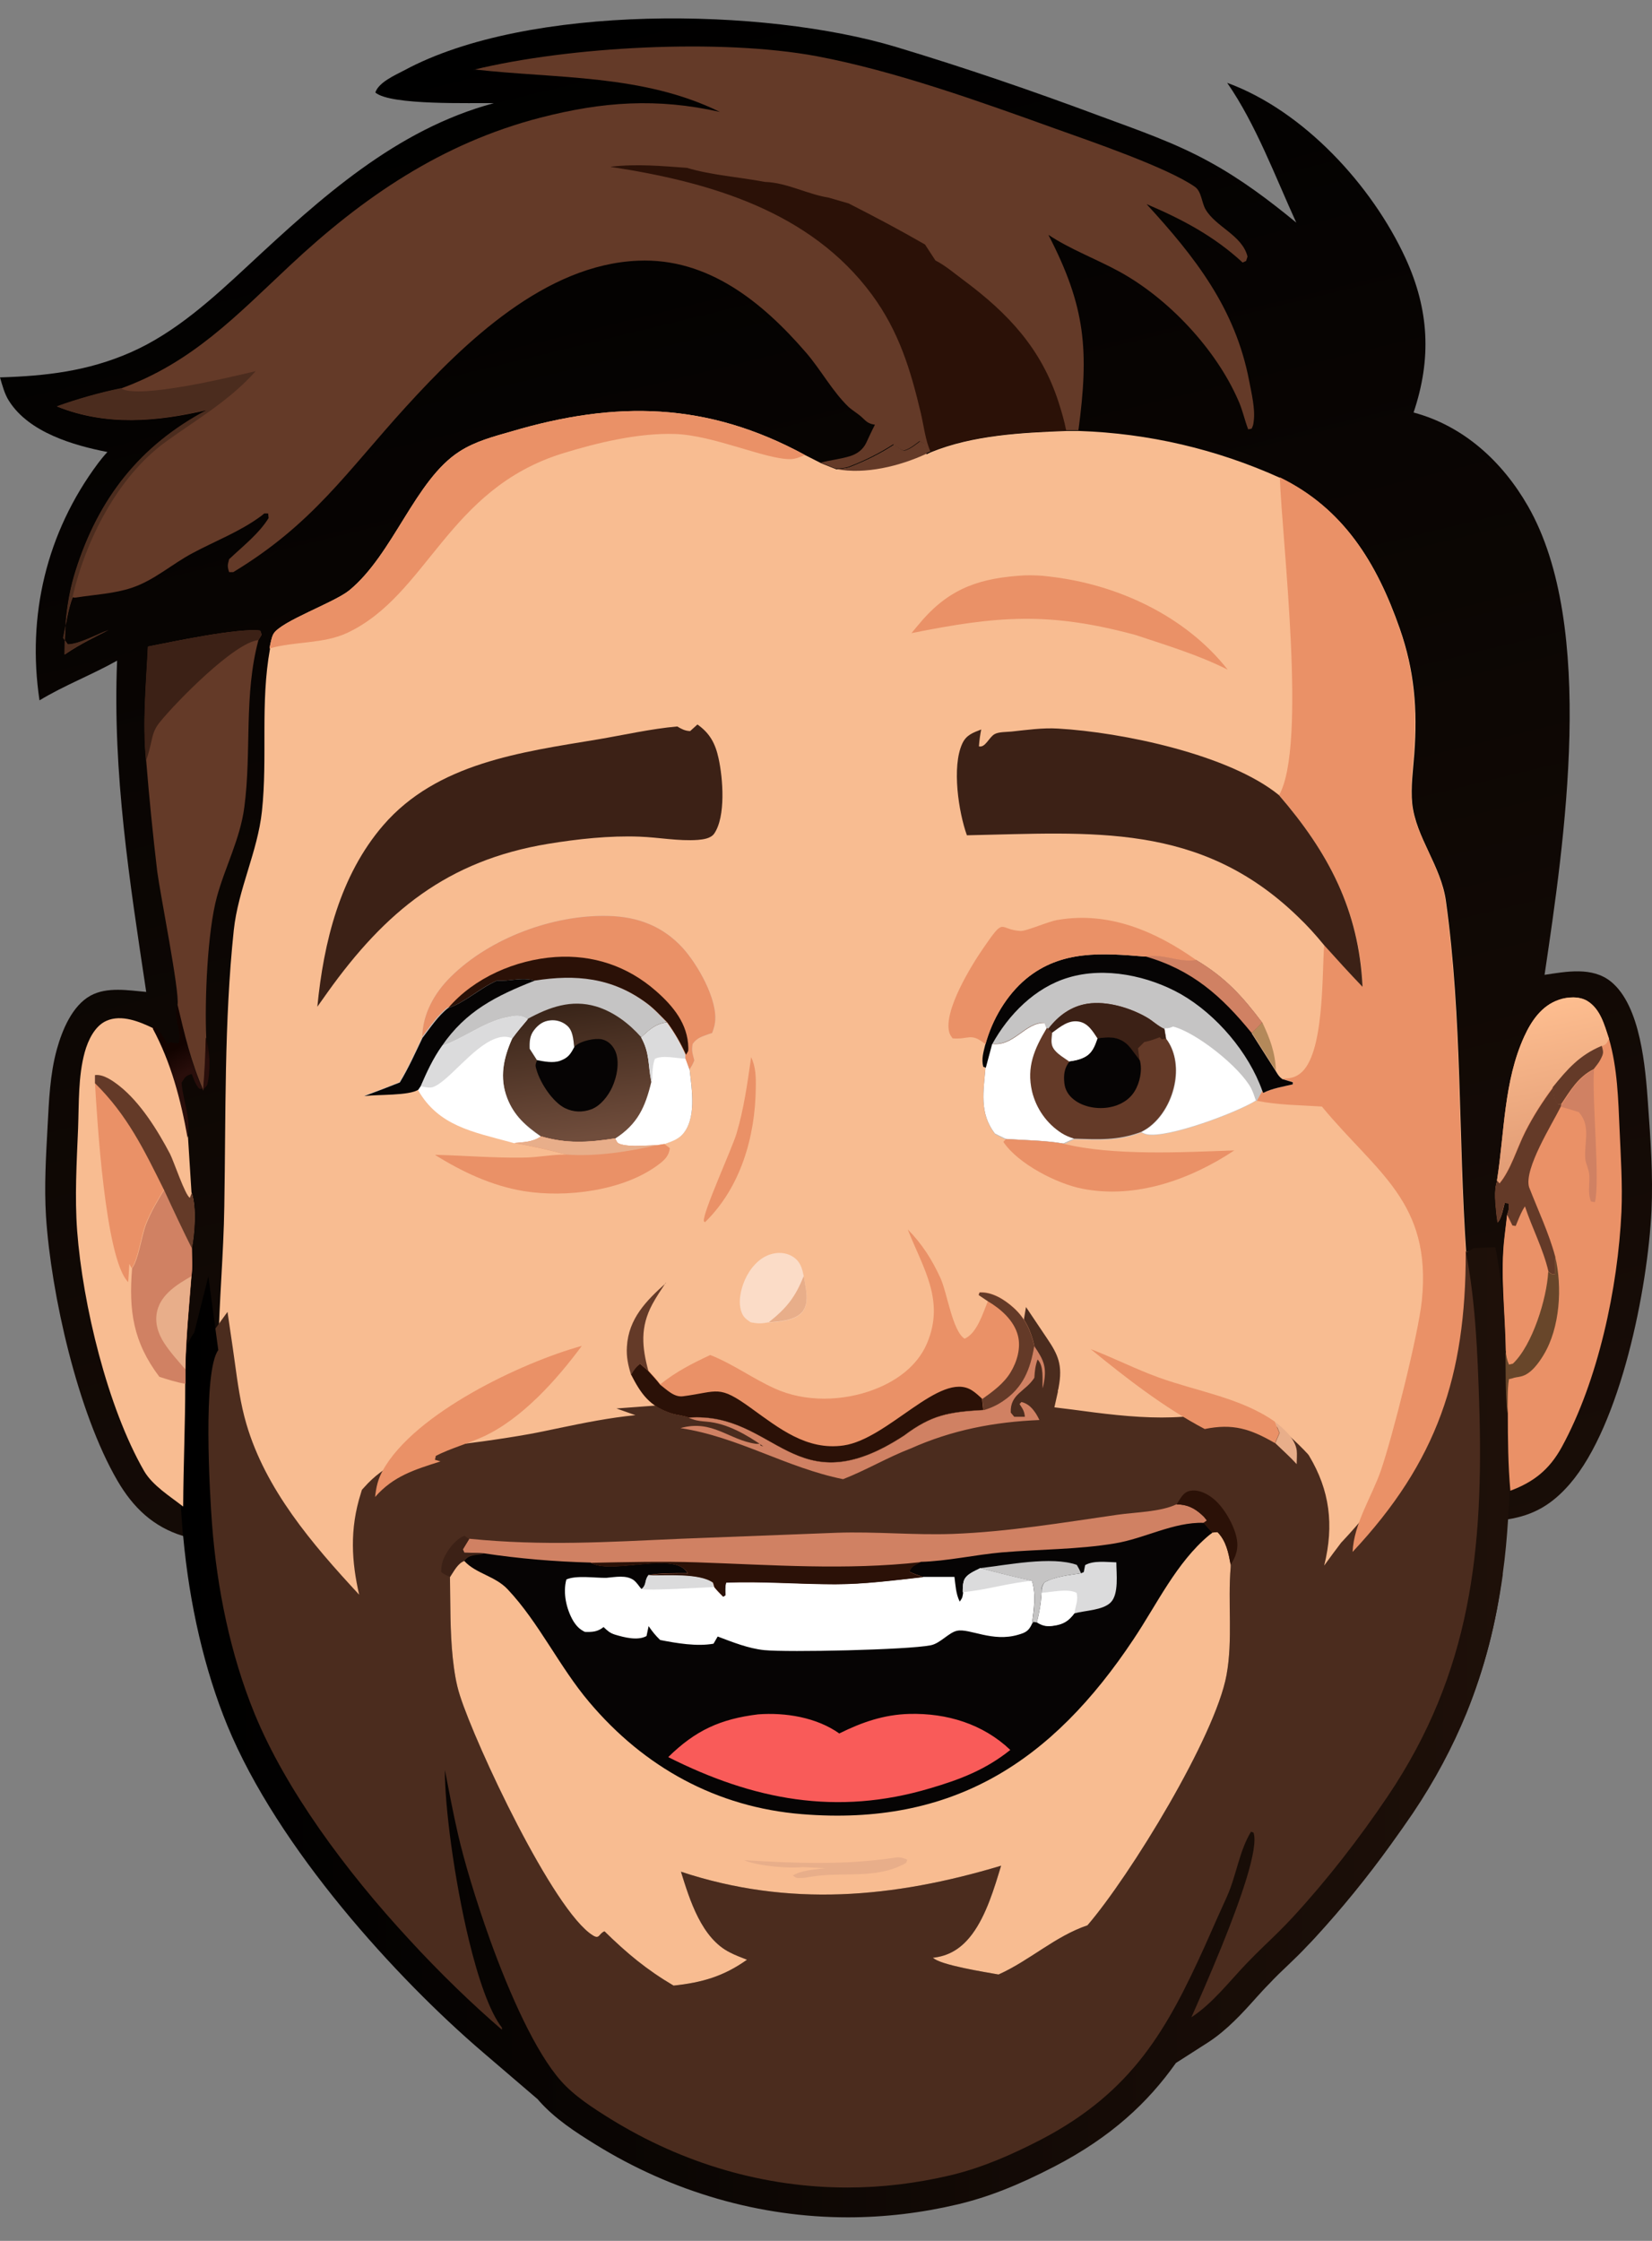 <svg width="59" height="80" viewBox="0 0 59 80" fill="none" xmlns="http://www.w3.org/2000/svg">
<rect x="0" y="0" width="59" height="80" fill="#808080" stroke="none"/>
<path d="M58.858 39.412C58.767 38.142 58.602 35.907 57.53 35.041C56.862 34.505 55.938 34.686 55.163 34.802C55.864 30.076 57.027 22.348 54.569 18.067C53.661 16.483 52.275 15.205 50.485 14.727C51.129 12.813 51.046 11.065 50.197 9.217C49 6.619 46.559 3.955 43.828 2.957C44.851 4.433 45.544 6.306 46.295 7.947C45.313 7.139 44.323 6.396 43.209 5.786C41.956 5.093 40.627 4.639 39.291 4.145C36.882 3.246 34.474 2.421 32.007 1.678C27.297 0.26 18.849 0.128 14.436 2.512C14.106 2.685 13.521 2.94 13.405 3.303C13.949 3.773 16.886 3.666 17.637 3.683C14.139 4.623 11.458 7.064 8.868 9.473C7.598 10.652 6.261 11.881 4.661 12.582C3.135 13.25 1.65 13.423 0 13.473C0.082 13.753 0.165 14.075 0.322 14.314C1.031 15.436 2.615 15.898 3.836 16.137C3.72 16.261 3.605 16.401 3.506 16.533C1.658 19.007 0.957 21.985 1.411 25.003C2.293 24.467 3.275 24.096 4.182 23.585C4.017 27.602 4.628 31.462 5.222 35.412C4.587 35.355 3.819 35.222 3.234 35.544C2.574 35.907 2.219 36.781 2.029 37.466C1.782 38.365 1.749 39.297 1.699 40.221C1.642 41.276 1.576 42.349 1.642 43.413C1.823 46.217 2.78 50.432 4.191 52.856C4.752 53.821 5.477 54.514 6.542 54.836C6.591 54.852 6.641 54.869 6.698 54.877C6.913 60.552 9.569 65.088 13.248 69.22H14.609L16.746 69.245H17.513L43.044 69.451H43.655L45.156 69.468H46.657C46.765 69.377 46.864 69.27 46.963 69.162C47.903 68.14 48.819 67.018 49.685 65.814C49.974 65.146 50.584 64.519 50.947 63.917C51.508 62.993 51.978 62.078 52.358 61.154C53.018 59.57 53.438 57.954 53.653 56.213C53.653 56.197 53.653 56.189 53.653 56.172C53.727 55.545 53.777 54.902 53.801 54.242C53.818 54.242 53.826 54.242 53.843 54.242C54.783 54.094 55.435 53.706 56.07 52.972C57.885 50.861 58.85 45.994 58.982 43.215C59.04 41.969 58.949 40.666 58.858 39.421V39.412Z" fill="url(#paint0_linear_95_353)"/>
<path d="M9.627 23.131C9.66 22.982 9.693 22.76 9.768 22.628C10.04 22.174 11.921 21.523 12.473 21.077C14.049 19.782 14.825 17.135 16.408 16.12C16.969 15.757 17.629 15.584 18.264 15.403C22.001 14.297 25.26 14.347 28.749 16.244L29.335 16.541L29.871 16.755C30.036 16.739 30.201 16.739 30.358 16.681C30.91 16.466 31.43 16.211 31.925 15.889C32.032 15.955 32.222 16.137 32.346 16.095C32.536 16.038 32.709 15.889 32.865 15.774L33.006 15.856L33.088 16.219L33.245 16.145C34.738 15.534 36.487 15.444 38.087 15.386H38.541C41.024 15.469 43.458 16.038 45.718 17.06C47.995 18.166 49.174 20.104 49.991 22.438C50.519 23.947 50.626 25.317 50.511 26.908C50.469 27.486 50.379 28.096 50.436 28.682C50.568 29.902 51.468 30.909 51.641 32.17C52.226 36.377 52.078 40.542 52.367 44.757C52.705 46.497 52.779 48.361 52.837 50.126C53.002 55.33 52.556 59.735 49.562 64.172C48.547 65.673 47.409 67.15 46.18 68.478C45.652 69.047 45.074 69.558 44.538 70.119C43.919 70.762 43.309 71.562 42.558 72.041C43.045 70.927 45.083 66.383 44.777 65.451L44.687 65.418C44.266 66.11 44.167 66.968 43.837 67.71C42.105 71.537 41.123 74.367 37.172 76.412C36.132 76.948 35.085 77.41 33.946 77.682C29.731 78.68 25.466 77.93 21.812 75.67C21.201 75.29 20.517 74.853 20.038 74.309C18.504 72.569 16.903 67.826 16.359 65.475C16.186 64.725 16.045 63.966 15.897 63.215C15.88 65.261 16.78 70.911 17.934 72.412V72.486C14.668 69.682 10.749 65.228 9.1 61.219C8.225 59.092 7.747 56.716 7.573 54.44C7.491 53.376 7.235 48.988 7.796 48.221C7.821 46.505 7.986 44.79 8.011 43.066C8.068 39.767 8.002 36.501 8.349 33.21C8.506 31.742 9.199 30.414 9.355 28.962C9.562 27.016 9.289 25.119 9.644 23.156L9.627 23.131Z" fill="#F8BC91"/>
<path d="M30.266 78.623C27.222 78.623 24.203 77.748 21.522 76.099C20.846 75.686 20.144 75.225 19.625 74.639C19.237 74.202 18.857 73.6 18.494 72.915L18.552 73.707L17.579 72.874C14.543 70.268 10.369 65.707 8.595 61.409C7.762 59.389 7.226 56.989 7.028 54.465C6.929 53.161 6.657 48.848 7.358 47.891L8.125 46.835L8.315 48.13C8.34 48.287 8.356 48.444 8.381 48.6C8.488 49.376 8.587 50.118 8.802 50.844C9.486 53.17 11.128 55.1 12.827 56.931C12.563 55.776 12.473 54.605 12.893 53.294L12.926 53.186L13.001 53.104C13.735 52.271 14.576 51.999 15.467 51.71L15.616 51.66H15.665C16.663 51.537 17.785 51.397 18.89 51.199C19.262 51.133 19.633 51.05 19.996 50.976C20.87 50.794 21.769 50.613 22.693 50.522L22.017 50.283L24.566 50.093C24.681 50.093 24.789 50.085 24.904 50.085C26.108 50.085 26.983 50.572 27.75 51.001C28.41 51.372 28.979 51.693 29.697 51.693C30.357 51.693 31.116 51.413 31.998 50.836C33.071 50.036 33.764 49.904 35.042 49.829C35.207 49.78 35.372 49.706 35.521 49.607C36.041 49.26 36.28 48.823 36.42 47.974L36.643 46.662L37.385 47.767C37.789 48.361 37.963 48.732 37.806 49.541C37.806 49.574 37.789 49.607 37.781 49.64V49.689L37.657 50.242C37.88 50.267 38.095 50.3 38.317 50.324C39.357 50.465 40.437 50.605 41.485 50.605C42.005 50.605 42.483 50.572 42.945 50.498C43.242 50.44 43.514 50.407 43.77 50.407C44.529 50.407 45.139 50.671 45.816 51.058L45.874 51.091L46.072 51.281C46.286 51.479 46.501 51.685 46.707 51.908L46.74 51.949L46.764 51.99C47.482 53.194 47.655 54.432 47.292 55.892C47.317 55.859 47.334 55.834 47.358 55.801C47.532 55.562 47.713 55.314 47.903 55.067L47.919 55.05L47.936 55.034C50.741 52.04 51.838 49.145 51.838 44.724L52.894 44.625C53.232 46.39 53.314 48.213 53.372 50.085C53.537 55.463 53.034 59.958 50.007 64.445C48.934 66.036 47.779 67.513 46.575 68.816C46.278 69.138 45.964 69.443 45.659 69.74C45.412 69.979 45.164 70.218 44.933 70.466C44.776 70.622 44.628 70.795 44.471 70.969C43.984 71.513 43.473 72.074 42.854 72.47L41.609 73.27C40.635 74.655 39.373 75.86 37.426 76.866C36.148 77.526 35.117 77.93 34.077 78.177C32.823 78.474 31.545 78.623 30.283 78.623H30.266Z" fill="#4B2C1E"/>
<path d="M53.893 50.069C53.835 48.254 53.752 46.333 53.406 44.526L52.63 44.559L52.358 44.724C52.697 46.465 52.771 48.328 52.828 50.094C52.993 55.298 52.548 59.702 49.553 64.14C48.539 65.641 47.401 67.109 46.171 68.445C45.841 68.8 45.495 69.138 45.14 69.476C44.934 69.674 44.728 69.88 44.53 70.086C43.911 70.73 43.301 71.53 42.55 72.016C42.748 71.571 43.193 70.565 43.639 69.468C44.299 67.835 44.959 65.987 44.769 65.426L44.678 65.393C44.258 66.086 44.158 66.944 43.829 67.686C43.548 68.305 43.284 68.899 43.037 69.46C41.7 72.404 40.479 74.664 37.171 76.388C36.132 76.924 35.084 77.386 33.946 77.658C32.717 77.947 31.488 78.095 30.267 78.095C27.297 78.095 24.393 77.246 21.803 75.645C21.193 75.266 20.508 74.829 20.03 74.284C19.139 73.278 18.223 71.249 17.505 69.262C16.994 67.835 16.573 66.433 16.35 65.451C16.177 64.701 16.037 63.942 15.889 63.191C15.88 64.453 16.218 67.076 16.746 69.262C17.076 70.623 17.481 71.818 17.926 72.388V72.462C16.862 71.546 15.715 70.441 14.61 69.237C12.333 66.779 10.205 63.884 9.099 61.195C8.225 59.067 7.747 56.692 7.573 54.415C7.491 53.352 7.235 48.964 7.796 48.197L7.441 45.566L6.938 47.57C6.641 47.974 6.369 48.691 6.377 51.199C6.377 52.502 6.46 53.888 6.509 54.498C6.517 54.613 6.526 54.729 6.542 54.844C6.765 57.294 7.309 59.628 8.118 61.599C9.924 65.987 14.164 70.631 17.25 73.27L19.205 74.944C19.205 74.944 19.229 74.977 19.246 74.994C19.815 75.637 20.549 76.115 21.259 76.553C24.014 78.26 27.14 79.159 30.283 79.159C31.595 79.159 32.915 79.002 34.202 78.697C35.282 78.441 36.355 78.021 37.675 77.336C39.688 76.289 40.999 75.06 41.997 73.649L43.144 72.915C43.82 72.478 44.381 71.86 44.868 71.315C45.025 71.142 45.173 70.977 45.322 70.829C45.544 70.59 45.784 70.359 46.039 70.119C46.246 69.921 46.46 69.715 46.666 69.493C46.773 69.385 46.873 69.278 46.971 69.171C47.912 68.148 48.828 67.026 49.694 65.822C49.95 65.468 50.205 65.105 50.453 64.742C51.253 63.554 51.88 62.366 52.375 61.162C53.026 59.554 53.431 57.913 53.67 56.222C53.67 56.205 53.67 56.197 53.67 56.181C53.761 55.545 53.818 54.894 53.86 54.242C53.95 52.898 53.95 51.512 53.901 50.069H53.893Z" fill="url(#paint1_linear_95_353)"/>
<path d="M36.932 48.048C37.279 48.559 37.394 48.798 37.27 49.425C37.262 49.475 37.246 49.524 37.237 49.565C37.221 49.236 37.287 48.765 37.056 48.535C36.974 48.765 36.957 48.947 36.941 49.186C36.627 49.681 36.066 49.763 36.099 50.431L36.223 50.58H36.602C36.586 50.374 36.52 50.291 36.413 50.126L36.479 50.052C36.726 50.11 36.874 50.275 37.007 50.481C37.072 50.588 37.072 50.596 37.122 50.695C35.513 50.761 34.004 51.05 32.527 51.71C31.71 52.023 30.935 52.485 30.11 52.807C28.073 52.395 26.365 51.297 24.303 50.984C25.441 50.662 26.035 51.413 27 51.545C27.05 51.545 27.091 51.545 27.14 51.545L27.165 51.611L27.264 51.636C26.67 51.223 25.969 50.811 25.235 50.753C25.062 50.737 24.913 50.728 24.748 50.671C24.699 50.654 24.649 50.638 24.591 50.613C27.726 50.382 28.361 53.821 32.288 51.256C33.278 50.514 33.88 50.415 35.117 50.341C35.365 50.275 35.588 50.167 35.802 50.027C36.536 49.532 36.792 48.881 36.932 48.048Z" fill="#D08163"/>
<path d="M42.022 53.706C42.394 53.706 42.649 53.821 42.922 54.077C43.029 54.176 43.029 54.184 43.103 54.283L42.987 54.365L43.293 54.712L43.482 54.695C43.796 55.017 43.878 55.429 43.953 55.858V55.941C43.845 57.219 44.035 58.539 43.804 59.801C43.4 62.003 40.364 66.96 38.838 68.733C37.675 69.129 36.784 69.987 35.662 70.49C35.209 70.407 33.559 70.152 33.319 69.888C33.352 69.888 33.377 69.888 33.41 69.88C33.971 69.797 34.384 69.5 34.722 69.047C35.225 68.37 35.514 67.397 35.753 66.605C31.909 67.76 28.18 68.098 24.32 66.82C24.633 67.826 25.054 69.203 26.077 69.706C26.266 69.805 26.473 69.88 26.679 69.962C25.846 70.556 25.07 70.779 24.056 70.886C23.09 70.317 22.389 69.731 21.589 68.948C21.383 69.03 21.416 69.245 21.177 69.096C19.766 68.23 16.986 62.292 16.425 60.526C16.285 60.098 16.219 59.636 16.169 59.182C16.07 58.225 16.087 57.26 16.07 56.304C16.21 56.097 16.343 55.817 16.582 55.726C16.582 55.726 16.582 55.71 16.598 55.702C16.771 55.487 17.011 55.52 17.275 55.479C17.044 55.462 16.805 55.462 16.573 55.454L16.524 55.339L16.755 54.959C19.419 55.223 21.672 55.075 24.311 54.959L29.871 54.745C31.257 54.695 32.643 54.836 34.021 54.786C36 54.712 37.947 54.382 39.902 54.102C40.529 54.011 41.437 54.002 42.006 53.73L42.022 53.706Z" fill="#060404"/>
<path d="M43.293 54.712L43.482 54.696C43.796 55.017 43.878 55.43 43.953 55.859V55.941C43.845 57.219 44.035 58.539 43.804 59.801C43.4 62.003 40.364 66.96 38.838 68.734C37.675 69.129 36.784 69.987 35.662 70.49C35.209 70.408 33.559 70.152 33.319 69.888C33.352 69.888 33.377 69.888 33.41 69.88C33.971 69.797 34.384 69.501 34.722 69.047C35.225 68.371 35.514 67.397 35.753 66.606C31.909 67.76 28.18 68.098 24.32 66.82C24.633 67.826 25.054 69.204 26.077 69.707C26.266 69.806 26.473 69.88 26.679 69.962C25.846 70.556 25.07 70.779 24.056 70.886C23.09 70.317 22.389 69.731 21.589 68.948C21.383 69.03 21.416 69.245 21.177 69.096C19.766 68.23 16.986 62.292 16.425 60.527C16.285 60.098 16.219 59.636 16.169 59.182C16.07 58.226 16.087 57.261 16.07 56.304C16.21 56.098 16.343 55.817 16.582 55.727C16.994 56.18 17.687 56.263 18.133 56.741C19.246 57.921 19.98 59.512 21.045 60.766C23.008 63.092 25.59 64.519 28.642 64.766C34.037 65.203 37.576 62.894 40.488 58.514C41.321 57.269 42.014 55.784 43.177 54.811L43.285 54.729L43.293 54.712Z" fill="#F8BC91"/>
<path d="M31.85 66.334C32.114 66.292 32.163 66.292 32.403 66.391L32.361 66.507C31.281 67.117 30.101 66.804 28.954 67.002C28.847 67.018 28.748 67.043 28.633 67.043C28.459 67.043 28.451 67.068 28.319 66.952C28.641 66.762 29.095 66.746 29.466 66.696L28.674 66.655C28.146 66.713 27.049 66.614 26.57 66.408C28.327 66.515 30.109 66.589 31.858 66.334H31.85Z" fill="#E8AE8A"/>
<path d="M34.383 56.84C34.383 56.725 34.383 56.576 34.416 56.461C34.483 56.205 34.796 56.098 35.011 55.983C35.621 56.148 36.24 56.304 36.858 56.436C37.007 56.931 36.924 57.459 36.858 57.97C36.743 58.218 36.636 58.284 36.372 58.358C35.448 58.638 34.631 58.127 34.185 58.218C33.889 58.275 33.583 58.671 33.237 58.737C32.412 58.902 28.131 58.993 27.297 58.91C26.728 58.853 26.159 58.622 25.631 58.424L25.483 58.68C24.889 58.787 24.163 58.663 23.577 58.548C23.412 58.391 23.288 58.234 23.165 58.053L23.09 58.407C22.777 58.581 22.298 58.457 21.968 58.358C21.779 58.3 21.696 58.218 21.556 58.086C21.341 58.259 21.152 58.267 20.888 58.259C20.69 58.16 20.591 58.053 20.475 57.871C20.228 57.451 20.096 56.865 20.228 56.387C20.583 56.23 21.259 56.337 21.655 56.329C21.968 56.304 22.373 56.214 22.645 56.42C22.736 56.494 22.81 56.609 22.884 56.7C22.892 56.708 22.909 56.725 22.917 56.733C23.115 56.56 23.008 56.444 23.165 56.23C23.783 56.246 24.979 56.139 25.474 56.494L25.524 56.659C25.623 56.774 25.73 56.882 25.837 56.997L25.912 56.947C25.903 56.783 25.895 56.651 25.936 56.494C27.24 56.436 28.535 56.552 29.83 56.552C30.878 56.552 31.942 56.411 32.981 56.296C33.344 56.296 33.715 56.296 34.087 56.296C34.128 56.601 34.136 56.898 34.276 57.178C34.383 57.03 34.375 57.014 34.4 56.84H34.383Z" fill="white"/>
<path d="M34.383 56.84C34.383 56.725 34.383 56.576 34.416 56.461C34.482 56.205 34.795 56.098 35.01 55.983C35.62 56.148 36.239 56.304 36.858 56.436C36.016 56.51 35.224 56.766 34.383 56.84Z" fill="#DBDBDC"/>
<path d="M23.147 56.23C23.766 56.246 24.962 56.139 25.457 56.494L25.507 56.658C25.07 56.675 23.18 56.791 22.908 56.733C23.106 56.559 22.999 56.444 23.156 56.23H23.147Z" fill="#DBDBDC"/>
<path d="M42.021 53.706C42.392 53.706 42.648 53.821 42.92 54.077C43.028 54.176 43.028 54.184 43.102 54.283L42.986 54.365C41.914 54.332 40.875 54.926 39.819 55.099C38.491 55.322 37.121 55.306 35.777 55.421C34.828 55.504 33.83 55.734 32.881 55.759C32.7 55.867 32.535 55.9 32.477 56.106C32.634 56.188 32.79 56.238 32.964 56.295C31.924 56.411 30.86 56.551 29.812 56.551C28.509 56.551 27.222 56.444 25.919 56.493C25.878 56.65 25.886 56.782 25.894 56.947L25.82 56.996C25.713 56.889 25.605 56.782 25.506 56.658L25.457 56.493C24.962 56.139 23.766 56.246 23.147 56.229C23.617 56.155 24.087 56.163 24.558 56.163C24.137 55.347 21.827 56.238 21.093 55.784C19.814 55.751 18.544 55.644 17.282 55.454C17.051 55.438 16.812 55.438 16.581 55.429L16.531 55.314L16.762 54.934C19.427 55.198 21.679 55.05 24.319 54.934L29.878 54.72C31.264 54.671 32.65 54.811 34.028 54.761C36.008 54.687 37.955 54.357 39.91 54.077C40.536 53.986 41.444 53.978 42.013 53.706H42.021Z" fill="#D08163"/>
<path d="M21.094 55.793C22.356 55.768 23.626 55.735 24.897 55.776C27.578 55.867 30.209 56.065 32.89 55.768C32.709 55.875 32.544 55.908 32.486 56.114C32.643 56.197 32.799 56.246 32.973 56.304C31.933 56.42 30.869 56.56 29.821 56.56C28.518 56.56 27.231 56.453 25.928 56.502C25.887 56.659 25.895 56.791 25.903 56.956L25.829 57.005C25.722 56.898 25.614 56.791 25.515 56.667L25.466 56.502C24.971 56.147 23.775 56.255 23.156 56.238C23.626 56.164 24.096 56.172 24.567 56.172C24.146 55.356 21.836 56.246 21.102 55.793H21.094Z" fill="#2B1107"/>
<path d="M38.615 56.164L38.706 56.123L38.755 55.875C39.052 55.702 39.523 55.768 39.869 55.776C39.869 56.172 39.968 56.915 39.663 57.212C39.374 57.492 38.747 57.492 38.368 57.599C38.17 57.863 37.988 57.987 37.658 58.036C37.411 58.078 37.246 58.061 37.031 57.921C37.122 57.558 37.18 57.236 37.196 56.865C37.196 56.7 37.213 56.634 37.295 56.494C37.691 56.271 38.17 56.238 38.607 56.164H38.615Z" fill="#DBDBDC"/>
<path d="M37.196 56.865C37.567 56.84 38.136 56.7 38.45 56.865C38.516 57.153 38.408 57.318 38.375 57.59C38.178 57.854 37.996 57.978 37.666 58.028C37.419 58.069 37.254 58.052 37.039 57.912C37.13 57.549 37.188 57.227 37.204 56.856L37.196 56.865Z" fill="white"/>
<path d="M35.01 55.982C35.95 55.875 37.559 55.545 38.458 55.867C38.516 55.966 38.565 56.057 38.606 56.164C38.161 56.238 37.691 56.279 37.295 56.494C37.204 56.634 37.188 56.7 37.196 56.865C37.179 57.236 37.122 57.566 37.031 57.921L36.907 57.904L36.858 57.97C36.932 57.467 37.006 56.939 36.858 56.436C36.239 56.304 35.62 56.147 35.01 55.982Z" fill="#C5C4C4"/>
<path d="M29.986 61.879C30.786 61.483 31.57 61.211 32.477 61.187C33.814 61.154 35.101 61.541 36.082 62.473C35.208 63.174 34.292 63.529 33.22 63.842C29.879 64.84 26.893 64.255 23.865 62.729C24.839 61.772 25.73 61.368 27.074 61.203C28.048 61.129 29.169 61.31 29.978 61.888L29.986 61.879Z" fill="#F95B59"/>
<path d="M42.022 53.706C42.162 53.5 42.252 53.261 42.525 53.219C42.879 53.162 43.267 53.409 43.498 53.657C43.828 54.003 44.208 54.696 44.191 55.182C44.183 55.438 44.092 55.644 43.952 55.859C43.869 55.43 43.795 55.017 43.482 54.696L43.292 54.712L42.987 54.366L43.102 54.283C43.028 54.184 43.028 54.176 42.921 54.077C42.64 53.83 42.393 53.714 42.022 53.706Z" fill="#2B1107"/>
<path d="M16.078 56.296C15.929 56.238 15.88 56.213 15.756 56.123C15.756 55.908 15.797 55.727 15.896 55.537C16.028 55.281 16.3 54.927 16.589 54.828L16.754 54.943L16.523 55.323L16.573 55.438C16.803 55.438 17.043 55.438 17.274 55.463C17.01 55.504 16.77 55.479 16.597 55.685C16.597 55.685 16.589 55.702 16.581 55.71C16.342 55.801 16.21 56.081 16.069 56.288L16.078 56.296Z" fill="#3C2116"/>
<path d="M45.7 17.036C47.976 18.141 49.156 20.079 49.973 22.413C50.501 23.923 50.608 25.292 50.492 26.884C50.451 27.461 50.36 28.071 50.418 28.657C50.55 29.878 51.449 30.884 51.622 32.146C52.208 36.352 52.06 40.517 52.348 44.732C52.348 49.112 51.334 52.172 48.306 55.405C48.356 54.374 48.991 53.442 49.321 52.485C49.733 51.289 50.657 47.635 50.781 46.423C51.136 42.901 49.164 41.87 47.209 39.503C46.434 39.453 45.642 39.453 44.883 39.297L45.081 38.934L45.114 39.008C45.435 38.843 45.823 38.785 46.17 38.703V38.629L45.79 38.513C46.046 38.497 46.211 38.488 46.425 38.332C47.308 37.672 47.209 34.777 47.292 33.738C47.745 34.241 48.199 34.744 48.669 35.23C48.537 32.484 47.44 30.43 45.683 28.385C46.681 26.62 45.79 19.337 45.708 17.044L45.7 17.036Z" fill="#EA9167"/>
<path d="M35.191 37.276C35.431 36.394 35.934 35.528 36.643 34.942C37.897 33.903 39.382 34.027 40.9 34.15C41.552 34.035 42.088 34.365 42.715 34.274C43.762 34.901 44.356 35.552 45.082 36.517C44.959 36.641 44.835 36.781 44.703 36.889L45.569 38.249C45.643 38.373 45.676 38.431 45.792 38.522L46.171 38.637V38.711C45.825 38.794 45.437 38.852 45.115 39.017L45.082 38.942L44.884 39.305H44.843C44.175 39.726 41.717 40.65 40.958 40.509C40.867 40.493 40.834 40.468 40.76 40.435C39.91 40.749 39.242 40.699 38.367 40.674L37.988 40.847C37.32 40.732 36.602 40.732 35.926 40.683C35.794 40.625 35.67 40.559 35.538 40.493C34.977 39.751 35.134 38.983 35.208 38.117L35.117 38.084C35.043 37.804 35.125 37.557 35.191 37.285V37.276Z" fill="#C5C4C4"/>
<path d="M37.443 36.724C37.797 36.262 38.251 35.924 38.837 35.833C39.522 35.726 40.346 35.973 40.941 36.312C41.163 36.435 41.353 36.633 41.584 36.732L41.642 37.078C41.972 37.507 42.046 38.085 41.963 38.604C41.864 39.248 41.51 39.916 40.965 40.287C40.899 40.336 40.825 40.369 40.751 40.411C39.901 40.724 39.233 40.675 38.358 40.65L37.979 40.823C37.311 40.708 36.593 40.708 35.917 40.658C35.785 40.6 35.661 40.534 35.529 40.468C34.968 39.726 35.125 38.959 35.199 38.093L35.422 37.26C36.205 37.359 36.593 36.501 37.294 36.509L37.369 36.707H37.435L37.443 36.724Z" fill="#643A28"/>
<path d="M35.43 37.268C36.214 37.367 36.601 36.509 37.303 36.518L37.377 36.715C36.94 37.45 36.659 38.085 36.857 38.959C37.006 39.578 37.385 40.114 37.913 40.452C38.053 40.542 38.202 40.6 38.358 40.65L37.979 40.823C37.311 40.708 36.593 40.708 35.917 40.658C35.785 40.6 35.661 40.534 35.529 40.468C34.968 39.726 35.125 38.959 35.199 38.093L35.422 37.26L35.43 37.268Z" fill="white"/>
<path d="M37.442 36.724C37.797 36.262 38.251 35.924 38.836 35.833C39.521 35.726 40.346 35.973 40.94 36.312C41.163 36.435 41.352 36.633 41.583 36.732L41.641 37.078L41.493 37.103L41.418 37.029C41.418 37.029 41.344 37.062 41.311 37.07C41.163 37.128 41.022 37.169 40.866 37.202L40.643 37.425L40.701 37.862C40.701 37.862 40.66 37.804 40.635 37.771L40.536 37.639C40.428 37.499 40.33 37.343 40.189 37.235C39.884 36.996 39.546 37.013 39.191 37.07C39.092 37.359 39.001 37.606 38.704 37.755C38.539 37.837 38.366 37.87 38.185 37.895C38.028 37.78 37.797 37.648 37.673 37.499C37.492 37.293 37.55 37.111 37.566 36.856L37.426 36.724H37.442Z" fill="#3C2116"/>
<path d="M37.583 36.864C37.855 36.666 38.152 36.41 38.515 36.468C38.853 36.517 39.026 36.814 39.2 37.078C39.101 37.367 39.01 37.614 38.713 37.763C38.548 37.845 38.375 37.878 38.193 37.903C38.037 37.788 37.806 37.656 37.682 37.507C37.5 37.301 37.558 37.119 37.575 36.864H37.583Z" fill="white"/>
<path d="M39.201 37.07C39.564 37.012 39.894 36.996 40.199 37.235C40.34 37.342 40.438 37.499 40.546 37.639L40.645 37.771C40.645 37.771 40.686 37.829 40.711 37.862C40.801 38.208 40.711 38.654 40.521 38.959C40.331 39.272 39.993 39.462 39.638 39.528C39.209 39.61 38.698 39.528 38.352 39.256C38.162 39.107 38.038 38.909 38.013 38.67C37.98 38.373 38.013 38.126 38.195 37.895C38.376 37.87 38.55 37.837 38.715 37.755C39.011 37.614 39.102 37.359 39.201 37.07Z" fill="#060404"/>
<path d="M35.191 37.276C35.431 36.394 35.934 35.528 36.643 34.942C37.897 33.903 39.382 34.027 40.9 34.15C41.552 34.035 42.088 34.365 42.715 34.274C43.762 34.901 44.356 35.552 45.082 36.517C44.959 36.641 44.835 36.781 44.703 36.889L45.569 38.249C45.643 38.373 45.676 38.431 45.792 38.522L46.171 38.637V38.711C45.825 38.794 45.437 38.852 45.115 39.017L45.082 38.942C44.596 37.573 43.449 36.229 42.195 35.503C41.024 34.835 39.456 34.505 38.153 34.901C36.965 35.255 36.016 36.221 35.431 37.285L35.208 38.117L35.117 38.084C35.043 37.804 35.125 37.557 35.191 37.285V37.276Z" fill="#060404"/>
<path d="M40.9 34.142C41.552 34.026 42.088 34.356 42.715 34.266C43.763 34.892 44.357 35.544 45.083 36.509C44.959 36.633 44.835 36.773 44.703 36.88C43.623 35.552 42.567 34.62 40.9 34.142Z" fill="#D08163"/>
<path d="M41.584 36.731C41.799 36.633 41.518 36.748 41.749 36.699C41.799 36.69 41.848 36.666 41.898 36.649C42.731 36.863 44.265 38.084 44.678 38.843C44.752 38.983 44.801 39.14 44.851 39.288C44.183 39.709 41.724 40.633 40.966 40.492C40.875 40.476 40.842 40.451 40.768 40.418C40.842 40.377 40.908 40.336 40.982 40.294C41.526 39.923 41.881 39.247 41.98 38.612C42.063 38.092 41.98 37.507 41.658 37.086L41.601 36.74L41.584 36.731Z" fill="white"/>
<path d="M34.532 29.82C34.235 28.995 33.987 27.371 34.367 26.546C34.507 26.241 34.746 26.158 35.043 26.043C35.002 26.249 34.977 26.439 34.961 26.645C35.192 26.703 35.316 26.323 35.522 26.208C35.67 26.125 35.951 26.134 36.124 26.117C36.66 26.059 37.246 25.977 37.782 26.01C40.092 26.142 43.903 26.942 45.676 28.385C47.442 30.431 48.531 32.484 48.663 35.231C48.193 34.744 47.739 34.241 47.285 33.738C46.996 33.383 46.691 33.045 46.361 32.732C42.855 29.334 38.995 29.73 34.524 29.82H34.532Z" fill="#3C2116"/>
<path d="M25.375 48.378C26.175 48.691 26.876 49.211 27.66 49.565C28.749 50.069 30.118 50.027 31.215 49.607C32.016 49.301 32.758 48.774 33.104 47.965C33.764 46.423 32.956 45.26 32.42 43.891C32.931 44.41 33.278 44.955 33.583 45.615C33.83 46.151 34.012 47.512 34.449 47.792C34.894 47.602 35.109 46.868 35.282 46.448L34.952 46.225L34.985 46.134C35.431 46.11 35.868 46.382 36.198 46.679C36.618 47.058 36.816 47.503 36.94 48.04C36.8 48.873 36.544 49.532 35.81 50.019C35.604 50.159 35.373 50.267 35.125 50.333C33.888 50.407 33.286 50.506 32.296 51.248C28.369 53.813 27.726 50.382 24.599 50.605C24.418 50.539 24.195 50.522 24.006 50.464C23.205 50.209 22.9 49.763 22.537 49.054C22.636 48.897 22.71 48.765 22.867 48.666L23.156 48.922C23.304 49.087 23.453 49.244 23.585 49.417C24.154 48.963 24.723 48.675 25.375 48.37V48.378Z" fill="#EA9167"/>
<path d="M22.529 49.071C22.628 48.914 22.703 48.782 22.859 48.683L23.148 48.939C23.297 49.104 23.445 49.26 23.577 49.434C23.816 49.615 24.08 49.895 24.402 49.846C25.656 49.681 25.656 49.425 26.819 50.267C27.817 50.984 28.807 51.792 30.127 51.603C31.727 51.372 33.583 48.931 34.705 49.632C34.837 49.714 34.961 49.83 35.076 49.937L35.118 50.333C33.88 50.407 33.278 50.506 32.288 51.248C28.361 53.813 27.718 50.382 24.592 50.605C24.41 50.539 24.187 50.522 23.998 50.465C23.198 50.209 22.892 49.764 22.529 49.054V49.071Z" fill="#2B1107"/>
<path d="M35.281 46.456L34.951 46.233L34.984 46.142C35.43 46.117 35.867 46.39 36.197 46.687C36.617 47.066 36.816 47.511 36.939 48.047C36.799 48.88 36.543 49.54 35.809 50.027C35.603 50.167 35.372 50.274 35.124 50.34L35.083 49.944C35.454 49.681 35.85 49.392 36.09 48.996C36.321 48.617 36.469 48.122 36.353 47.676C36.213 47.14 35.743 46.728 35.281 46.456Z" fill="#643A28"/>
<path d="M9.627 23.131C9.66 22.982 9.693 22.76 9.767 22.628C10.039 22.174 11.92 21.523 12.473 21.077C14.049 19.782 14.824 17.135 16.408 16.12C16.969 15.757 17.629 15.584 18.264 15.403C22.001 14.297 25.259 14.347 28.749 16.244C28.592 16.31 28.419 16.384 28.245 16.392C27.346 16.409 25.49 15.534 24.096 15.493C22.793 15.452 21.324 15.807 20.095 16.186C15.971 17.465 15.278 21.242 12.399 22.595C11.549 22.991 10.534 22.892 9.635 23.147L9.627 23.131Z" fill="#EA9167"/>
<path d="M35.191 37.276C34.655 36.847 34.622 37.12 34.02 37.07C33.971 36.996 33.929 36.946 33.905 36.864C33.682 36.097 34.697 34.455 35.126 33.837C35.909 32.699 35.653 33.185 36.437 33.235C36.66 33.251 37.444 32.888 37.79 32.839C39.605 32.534 41.263 33.243 42.723 34.274C42.096 34.373 41.56 34.035 40.908 34.15C39.399 34.026 37.914 33.903 36.652 34.942C35.95 35.528 35.439 36.402 35.2 37.276H35.191Z" fill="#EA9167"/>
<path d="M13.396 53.442C13.438 53.079 13.495 52.807 13.677 52.485C14.815 50.448 18.627 48.642 20.779 48.048C19.889 49.252 18.635 50.662 17.241 51.297C16.688 51.545 16.102 51.702 15.566 51.974L15.533 52.114L15.731 52.172C14.807 52.469 14.056 52.691 13.396 53.442Z" fill="#EA9167"/>
<path d="M35.925 40.666C36.601 40.707 37.319 40.715 37.987 40.831C39.728 41.268 42.26 41.136 44.083 41.07C42.516 42.109 40.569 42.81 38.663 42.439C37.756 42.266 36.354 41.548 35.834 40.765L35.925 40.666Z" fill="#EA9167"/>
<path d="M43.028 51.017C41.585 50.258 40.215 49.194 38.953 48.164C39.778 48.477 40.562 48.881 41.387 49.178C42.756 49.673 44.323 49.904 45.528 50.753L45.693 51.157L45.536 51.52C44.653 51.009 44.035 50.811 43.02 51.017H43.028Z" fill="#EA9167"/>
<path d="M23.776 45.796C23.611 46.044 23.438 46.3 23.297 46.563C22.86 47.38 22.926 48.089 23.157 48.947L22.868 48.691C22.712 48.799 22.637 48.922 22.538 49.079C22.431 48.741 22.365 48.427 22.39 48.073C22.448 47.075 23.083 46.431 23.784 45.805L23.776 45.796Z" fill="#643A28"/>
<path d="M31.917 15.873C32.024 15.939 32.214 16.121 32.338 16.079C32.527 16.022 32.701 15.873 32.857 15.758L32.998 15.84L33.08 16.203C32.14 16.64 30.902 16.945 29.871 16.747C30.036 16.731 30.201 16.731 30.358 16.673C30.91 16.459 31.43 16.203 31.925 15.882L31.917 15.873Z" fill="#643A28"/>
<path d="M44.703 36.872C44.835 36.765 44.959 36.624 45.083 36.501C45.355 37.078 45.544 37.573 45.569 38.224L44.703 36.864V36.872Z" fill="#B4895A"/>
<path d="M45.527 50.753C45.841 50.992 46.253 51.355 46.311 51.776C46.328 51.925 46.311 52.081 46.311 52.23V52.271C46.072 52.007 45.8 51.768 45.544 51.52L45.701 51.157L45.536 50.753H45.527Z" fill="#E8AE8A"/>
<path d="M15.079 37.054C15.088 36.204 15.508 35.454 16.102 34.868C17.505 33.482 19.765 32.649 21.72 32.699C22.776 32.724 23.675 33.062 24.393 33.853C24.912 34.431 25.63 35.668 25.539 36.485C25.523 36.625 25.482 36.748 25.432 36.88L25.325 36.913C25.077 37.004 24.896 37.045 24.739 37.268C24.69 37.507 24.739 37.631 24.797 37.854C24.747 37.986 24.706 38.06 24.624 38.175C24.698 38.868 24.879 39.932 24.36 40.493C24.186 40.675 23.947 40.749 23.716 40.831L23.46 40.872C23.064 40.881 22.561 40.947 22.182 40.848C22.017 40.806 22.042 40.773 21.959 40.633C21.019 40.773 20.235 40.831 19.311 40.559C19.014 40.749 18.709 40.757 18.362 40.79L18.214 40.749C16.886 40.386 15.648 40.171 14.922 38.893C14.592 39.116 13.454 39.058 12.992 39.124C13.421 38.967 13.842 38.802 14.263 38.637C14.568 38.134 14.815 37.581 15.071 37.045L15.079 37.054Z" fill="#C5C4C4"/>
<path d="M18.841 36.377C19.616 35.956 20.4 35.668 21.291 35.931C21.918 36.121 22.471 36.542 22.9 37.029C23.197 36.756 23.403 36.55 23.823 36.492C24.096 36.872 24.302 37.218 24.492 37.647V37.787L24.632 38.183C24.706 38.876 24.888 39.94 24.368 40.501C24.195 40.682 23.956 40.757 23.724 40.839L23.469 40.88C23.073 40.889 22.57 40.955 22.19 40.855C22.025 40.814 22.05 40.781 21.967 40.641C21.027 40.781 20.243 40.839 19.319 40.567C18.783 40.196 18.354 39.825 18.115 39.198C17.826 38.455 17.983 37.754 18.297 37.053C18.462 36.814 18.66 36.6 18.849 36.369L18.841 36.377Z" fill="url(#paint2_linear_95_353)"/>
<path d="M23.823 36.501C24.095 36.88 24.301 37.227 24.491 37.655V37.796L24.631 38.191C24.706 38.884 24.887 39.948 24.367 40.509C24.194 40.691 23.955 40.765 23.724 40.847L23.468 40.889C23.072 40.897 22.569 40.963 22.189 40.864C22.024 40.823 22.049 40.79 21.967 40.649C22.775 40.13 23.047 39.519 23.262 38.62C23.138 38.027 23.212 37.598 22.899 37.037C23.196 36.765 23.402 36.559 23.823 36.501Z" fill="white"/>
<path d="M23.824 36.501C24.096 36.88 24.303 37.227 24.492 37.655V37.796C24.171 37.787 23.651 37.655 23.387 37.804C23.313 38.018 23.305 38.191 23.296 38.422C23.296 38.546 23.296 38.497 23.263 38.62C23.14 38.027 23.214 37.598 22.9 37.037C23.197 36.765 23.404 36.559 23.824 36.501Z" fill="#DBDBDC"/>
<path d="M19.18 37.853C19.089 37.713 19.007 37.581 18.916 37.441C18.908 37.194 18.916 36.971 19.081 36.765C19.23 36.575 19.403 36.451 19.65 36.427C19.857 36.402 20.079 36.468 20.236 36.6C20.467 36.781 20.475 37.111 20.508 37.383C20.525 37.367 20.541 37.342 20.566 37.326C20.756 37.161 21.242 37.053 21.49 37.103C21.713 37.153 21.861 37.301 21.96 37.491C22.15 37.878 22.034 38.447 21.861 38.819C21.721 39.124 21.449 39.478 21.119 39.602C20.805 39.718 20.483 39.709 20.178 39.561C19.733 39.338 19.296 38.662 19.164 38.2C19.114 38.035 19.114 38.019 19.18 37.853Z" fill="#060404"/>
<path d="M19.18 37.853C19.089 37.713 19.007 37.581 18.916 37.441C18.908 37.194 18.916 36.971 19.081 36.765C19.23 36.575 19.403 36.451 19.65 36.427C19.857 36.402 20.079 36.468 20.236 36.6C20.467 36.781 20.475 37.111 20.508 37.383C20.376 37.631 20.294 37.763 20.005 37.87C19.749 37.961 19.428 37.895 19.172 37.845L19.18 37.853Z" fill="white"/>
<path d="M15.079 37.054C15.088 36.204 15.508 35.454 16.102 34.868C17.505 33.482 19.765 32.649 21.72 32.699C22.776 32.724 23.675 33.062 24.393 33.853C24.913 34.431 25.63 35.668 25.539 36.485C25.523 36.625 25.482 36.748 25.432 36.88L25.325 36.913C25.078 37.004 24.896 37.045 24.739 37.268C24.69 37.507 24.739 37.631 24.797 37.854C24.747 37.986 24.706 38.06 24.624 38.175L24.475 37.779V37.639C24.286 37.219 24.088 36.864 23.807 36.485C23.568 36.245 23.337 35.99 23.065 35.792C21.835 34.885 20.54 34.761 19.072 34.992C18.594 34.86 18.198 35.025 17.727 34.992C17.117 35.247 16.573 35.783 15.979 35.973C15.607 36.262 15.343 36.674 15.055 37.045L15.079 37.054Z" fill="#EA9167"/>
<path d="M16.004 35.989C16.936 34.9 18.413 34.265 19.831 34.166C21.176 34.076 22.413 34.488 23.428 35.379C24.039 35.915 24.567 36.55 24.583 37.408C24.583 37.556 24.583 37.507 24.501 37.655C24.311 37.235 24.105 36.88 23.832 36.501C23.593 36.261 23.362 36.006 23.09 35.808C21.861 34.9 20.566 34.777 19.097 35.008C18.619 34.876 18.223 35.041 17.753 35.008C17.142 35.263 16.598 35.8 16.004 35.989Z" fill="#2B1107"/>
<path d="M15.781 37.342C16.549 37.078 17.283 36.493 18.066 36.328C18.396 36.262 18.561 36.212 18.85 36.385C18.66 36.608 18.471 36.831 18.297 37.07C17.984 37.771 17.827 38.464 18.116 39.214C18.363 39.841 18.784 40.212 19.32 40.584C19.023 40.773 18.718 40.782 18.372 40.815L18.223 40.773C16.895 40.41 15.658 40.196 14.932 38.917L15.014 38.794C15.237 38.291 15.451 37.812 15.773 37.359L15.781 37.342Z" fill="white"/>
<path d="M15.781 37.342C16.548 37.078 17.282 36.493 18.066 36.328C18.396 36.262 18.561 36.212 18.85 36.385C18.66 36.608 18.47 36.831 18.297 37.07C18.074 36.979 17.893 37.004 17.67 37.087C16.861 37.4 15.995 38.629 15.459 38.81C15.335 38.852 15.137 38.802 15.014 38.777C15.236 38.274 15.451 37.796 15.773 37.342H15.781Z" fill="#DBDBDC"/>
<path d="M16.004 35.989C16.598 35.8 17.143 35.272 17.753 35.008C18.223 35.041 18.619 34.876 19.098 35.008C17.72 35.552 16.639 36.089 15.781 37.342C15.46 37.796 15.245 38.266 15.023 38.777L14.94 38.901C14.61 39.124 13.472 39.066 13.01 39.132C13.439 38.975 13.859 38.81 14.28 38.645C14.585 38.142 14.833 37.59 15.089 37.053C15.377 36.682 15.641 36.27 16.012 35.981L16.004 35.989Z" fill="#060404"/>
<path d="M24.904 25.861C25.349 26.174 25.547 26.537 25.663 27.073C25.82 27.783 25.927 29.152 25.506 29.762C25.382 29.935 25.118 29.968 24.92 29.985C24.236 30.034 23.526 29.894 22.842 29.869C21.769 29.828 20.631 29.952 19.575 30.125C15.978 30.719 13.759 32.542 11.697 35.428L11.334 35.94C11.557 33.647 12.142 31.255 13.685 29.465C15.607 27.238 18.618 26.851 21.349 26.397C22.281 26.24 23.246 26.018 24.186 25.935C24.343 26.026 24.459 26.092 24.648 26.1L24.912 25.861H24.904Z" fill="#3C2116"/>
<path d="M36.578 20.541C36.875 20.533 37.181 20.541 37.477 20.583C39.895 20.855 42.336 21.985 43.846 23.907C42.798 23.379 41.668 23.041 40.554 22.669C37.469 21.836 35.63 21.985 32.553 22.603C32.676 22.447 32.809 22.298 32.94 22.142C33.972 20.962 35.06 20.632 36.578 20.541Z" fill="#EA9167"/>
<path d="M19.32 40.567C20.244 40.839 21.027 40.79 21.968 40.641C22.05 40.782 22.025 40.806 22.19 40.856C22.57 40.955 23.073 40.889 23.469 40.881L23.725 40.839L23.923 40.988C23.89 41.252 23.758 41.392 23.543 41.557C22.298 42.514 20.219 42.769 18.701 42.522C17.562 42.332 16.507 41.837 15.533 41.227C16.581 41.252 17.628 41.343 18.676 41.326C19.196 41.326 19.716 41.211 20.227 41.219C19.608 41.054 18.99 40.914 18.363 40.806C18.709 40.773 19.014 40.773 19.311 40.575L19.32 40.567Z" fill="#EA9167"/>
<path d="M19.32 40.567C20.244 40.839 21.027 40.79 21.968 40.641C22.05 40.782 22.026 40.806 22.191 40.856C22.57 40.955 23.073 40.889 23.469 40.881C22.422 41.12 21.308 41.293 20.235 41.219C19.617 41.054 18.998 40.914 18.371 40.806C18.718 40.773 19.023 40.773 19.32 40.575V40.567Z" fill="#E8AE8A"/>
<path d="M27.454 47.207C27.198 47.256 27.058 47.256 26.81 47.207C26.67 47.108 26.563 47.042 26.497 46.877C26.34 46.514 26.456 46.027 26.604 45.689C26.777 45.301 27.091 44.914 27.511 44.782C27.767 44.699 28.064 44.708 28.303 44.856C28.584 45.029 28.65 45.277 28.707 45.574C28.765 45.961 28.922 46.489 28.666 46.827C28.419 47.149 27.833 47.19 27.454 47.215V47.207Z" fill="#FBDCC7"/>
<path d="M28.707 45.565C28.765 45.953 28.922 46.481 28.666 46.819C28.418 47.141 27.833 47.182 27.453 47.207C28.08 46.712 28.402 46.316 28.699 45.565H28.707Z" fill="#E8AE8A"/>
<path d="M26.827 37.738C26.992 38.093 27 38.456 26.992 38.835C26.975 40.584 26.447 42.398 25.177 43.635L25.136 43.594C25.102 43.272 26.142 41.012 26.307 40.46C26.571 39.569 26.695 38.662 26.827 37.738Z" fill="#EA9167"/>
<path d="M16.935 2.486C20.326 1.662 25.729 1.365 29.177 2.008C31.941 2.528 35.001 3.625 37.657 4.581C38.878 5.018 41.666 5.967 42.673 6.668C42.912 6.833 42.912 7.221 43.052 7.468C43.415 8.103 44.364 8.392 44.554 9.159L44.504 9.316L44.38 9.373C43.366 8.433 42.211 7.823 40.949 7.287C42.681 9.175 44.116 11.006 44.611 13.588C44.694 14.025 44.834 14.594 44.776 15.031C44.76 15.18 44.752 15.188 44.702 15.303L44.578 15.328C44.446 14.982 44.372 14.611 44.215 14.273C43.415 12.45 41.724 10.652 39.975 9.695C39.142 9.241 38.226 8.903 37.443 8.384C38.779 10.965 38.895 12.516 38.515 15.361H38.061C36.461 15.419 34.712 15.51 33.219 16.12L33.062 16.194L32.98 15.831L32.84 15.749C32.683 15.864 32.51 16.013 32.32 16.071C32.196 16.112 32.007 15.93 31.899 15.864C31.404 16.186 30.885 16.442 30.332 16.656C30.175 16.714 30.01 16.722 29.845 16.73L29.309 16.516C29.655 16.425 30.01 16.392 30.357 16.285C30.621 16.203 30.827 16.046 30.942 15.798C31.041 15.584 31.14 15.37 31.248 15.163C31.206 15.155 31.173 15.147 31.132 15.139C30.967 15.089 30.909 15.015 30.794 14.908C30.645 14.767 30.464 14.668 30.307 14.528C29.73 13.976 29.317 13.2 28.789 12.59C27.23 10.784 25.283 9.2 22.792 9.307C19.476 9.439 16.605 12.211 14.493 14.528C12.382 16.846 11.169 18.71 8.331 20.425H8.183C8.117 20.219 8.125 20.178 8.183 19.964C8.661 19.51 9.247 19.056 9.593 18.495L9.577 18.331C9.387 18.331 9.478 18.306 9.338 18.413C8.57 18.982 7.721 19.296 6.888 19.741C6.137 20.137 5.518 20.714 4.702 20.986C4.083 21.192 3.406 21.226 2.763 21.325C2.648 21.341 2.697 21.341 2.598 21.325C2.425 21.753 2.359 22.323 2.26 22.776L2.425 23.007C2.821 23.007 3.481 22.644 3.877 22.496C3.373 22.751 2.862 22.999 2.384 23.32C2.359 23.337 2.334 23.353 2.309 23.37C2.309 22.339 2.392 21.374 2.705 20.384C3.522 17.794 5.015 15.897 7.407 14.636C5.601 15.056 3.802 15.221 2.037 14.512C2.771 14.248 3.555 14.025 4.322 13.868C6.863 12.945 8.43 11.279 10.352 9.481C12.967 7.031 15.789 5.109 19.294 4.202C21.53 3.625 23.469 3.493 25.712 3.996C22.957 2.643 19.905 2.816 16.927 2.478L16.935 2.486Z" fill="#643A28"/>
<path d="M21.818 5.951C22.734 5.844 23.625 5.926 24.532 5.992C25.415 6.256 26.413 6.322 27.321 6.495C28.104 6.52 28.822 6.932 29.597 7.056L30.307 7.262C31.231 7.732 32.138 8.211 33.037 8.73L33.408 9.299C33.78 9.489 34.085 9.761 34.423 10.009C36.007 11.188 37.187 12.442 37.805 14.355C37.913 14.694 38.012 15.024 38.078 15.37C36.477 15.436 34.728 15.527 33.235 16.129C33.054 15.741 32.988 15.18 32.889 14.759C32.518 13.192 32.105 11.832 31.14 10.52C28.937 7.534 25.332 6.495 21.818 5.959V5.951Z" fill="#2B1107"/>
<path d="M4.323 13.868C4.974 14.256 8.257 13.456 9.132 13.25C8.183 14.314 7.045 14.957 5.906 15.782C4.199 17.027 3.052 19.296 2.59 21.316C2.417 21.745 2.351 22.314 2.252 22.768L2.417 22.999C2.813 22.999 3.473 22.636 3.869 22.488C3.366 22.743 2.854 22.991 2.376 23.312C2.351 23.329 2.326 23.345 2.302 23.362C2.302 22.331 2.384 21.366 2.697 20.376C3.514 17.786 5.007 15.889 7.4 14.627C5.593 15.048 3.795 15.213 2.029 14.504C2.763 14.24 3.547 14.017 4.314 13.86L4.323 13.868Z" fill="#4B2C1E"/>
<path d="M53.463 42.142C53.735 40.427 53.702 38.612 54.436 37.004C54.692 36.443 55.063 35.899 55.674 35.692C55.979 35.585 56.4 35.56 56.688 35.734C57.159 36.022 57.299 36.591 57.464 37.086C57.769 38.142 57.794 39.247 57.843 40.344C57.885 41.309 57.95 42.291 57.909 43.256C57.785 45.977 57.076 49.293 55.773 51.669C55.336 52.46 54.783 52.906 53.941 53.219C53.859 52.295 53.851 51.38 53.851 50.456C53.776 49.706 53.793 48.947 53.785 48.196C53.768 46.843 53.578 45.466 53.743 44.122C53.776 43.866 53.801 43.602 53.834 43.346C53.892 43.198 53.9 43.115 53.884 42.959L53.743 42.926C53.694 43.107 53.62 43.528 53.488 43.635L53.446 43.322L53.595 43.404H53.455C53.422 43.025 53.339 42.489 53.479 42.142H53.463Z" fill="#EA9167"/>
<path d="M53.464 42.142C53.736 40.427 53.703 38.612 54.437 37.004C54.693 36.443 55.064 35.899 55.675 35.692C55.98 35.585 56.401 35.56 56.689 35.734C57.159 36.022 57.3 36.591 57.465 37.086C57.374 37.243 57.39 37.284 57.209 37.342C57.275 37.573 57.275 37.606 57.159 37.829C57.102 37.944 57.003 38.059 56.92 38.167C56.359 38.447 56.087 38.925 55.749 39.429H55.642C55.468 39.239 55.493 39.066 55.452 38.818C55.072 39.33 54.742 39.849 54.454 40.41C54.173 40.963 53.934 41.779 53.538 42.241L53.447 42.134L53.464 42.142Z" fill="url(#paint3_linear_95_353)"/>
<path d="M57.208 37.342C57.274 37.573 57.274 37.606 57.159 37.829C57.101 37.944 57.002 38.059 56.919 38.167C56.359 38.447 56.086 38.926 55.748 39.429H55.641C55.468 39.239 55.492 39.066 55.451 38.818C55.979 38.167 56.408 37.672 57.192 37.342H57.208Z" fill="#643A28"/>
<path d="M53.826 43.355L54.015 43.742L54.131 43.759C54.205 43.561 54.279 43.371 54.387 43.182L54.461 43.058C54.717 43.842 55.121 44.6 55.302 45.392C55.261 46.349 54.75 48.007 54.04 48.675L53.9 48.708C53.834 48.535 53.801 48.386 53.776 48.205C53.76 46.852 53.57 45.475 53.735 44.13C53.768 43.874 53.793 43.611 53.826 43.355Z" fill="#EA9167"/>
<path d="M53.463 42.142L53.554 42.25C53.95 41.788 54.189 40.971 54.47 40.419C54.758 39.849 55.088 39.338 55.468 38.827C55.501 39.074 55.484 39.239 55.658 39.429H55.765L55.74 39.511C55.435 40.13 54.42 41.73 54.61 42.382C54.923 43.19 55.319 44.023 55.542 44.856C55.542 45.07 55.559 45.277 55.542 45.491C55.369 45.475 55.451 45.499 55.303 45.4C55.121 44.6 54.717 43.842 54.462 43.066L54.387 43.19C54.288 43.371 54.214 43.569 54.132 43.767L54.016 43.751L53.826 43.363C53.884 43.215 53.892 43.132 53.876 42.975L53.736 42.943C53.686 43.124 53.612 43.545 53.48 43.652L53.439 43.338L53.587 43.421H53.447C53.414 43.041 53.331 42.505 53.472 42.159L53.463 42.142Z" fill="#643A28"/>
<path d="M55.541 44.856C55.805 45.945 55.714 47.405 55.129 48.37C54.956 48.658 54.675 49.054 54.328 49.137C54.271 49.153 54.213 49.161 54.155 49.17C54.106 49.178 54.048 49.194 53.999 49.211L53.891 49.236C53.825 49.648 53.858 50.052 53.834 50.473C53.759 49.722 53.776 48.963 53.768 48.213C53.792 48.394 53.817 48.543 53.891 48.716L54.032 48.683C54.733 48.015 55.244 46.357 55.294 45.4C55.45 45.508 55.368 45.475 55.533 45.491C55.558 45.277 55.549 45.07 55.533 44.856H55.541Z" fill="#68462A"/>
<path d="M56.928 38.167C56.853 39.281 57.15 42.2 56.961 42.918L56.82 42.893C56.705 42.605 56.771 42.308 56.763 42.002C56.763 41.763 56.631 41.565 56.614 41.334C56.581 40.749 56.82 40.188 56.383 39.701C56.169 39.635 55.954 39.569 55.748 39.512L55.773 39.437C56.111 38.926 56.375 38.456 56.944 38.175L56.928 38.167Z" fill="#D08163"/>
<path d="M6.534 53.78C6.072 53.417 5.453 53.038 5.148 52.518C3.836 50.242 2.954 46.563 2.756 43.949C2.665 42.728 2.739 41.499 2.789 40.278C2.822 39.388 2.789 38.423 3.028 37.557C3.143 37.144 3.383 36.625 3.803 36.443C4.34 36.204 4.991 36.476 5.47 36.707C6.121 37.919 6.476 39.264 6.715 40.608L6.839 42.571C7.021 43.083 6.946 44.023 6.847 44.559C6.847 44.889 6.88 45.235 6.831 45.557C6.748 46.654 6.633 47.759 6.616 48.864V49.392C6.616 50.852 6.55 52.312 6.542 53.772L6.534 53.78Z" fill="#F8BC91"/>
<path d="M5.857 42.472C6.178 43.182 6.508 43.874 6.855 44.567C6.855 44.897 6.888 45.244 6.838 45.565C6.756 46.662 6.64 47.767 6.624 48.873V49.401C6.302 49.351 6.005 49.252 5.692 49.153C4.751 47.908 4.595 46.786 4.718 45.277C4.949 44.963 5.057 44.122 5.213 43.718C5.387 43.272 5.626 42.868 5.873 42.464L5.857 42.472Z" fill="#D08163"/>
<path d="M6.608 48.873C6.352 48.576 6.08 48.279 5.865 47.949C5.643 47.611 5.511 47.199 5.618 46.786C5.766 46.2 6.336 45.846 6.831 45.565C6.748 46.662 6.633 47.768 6.616 48.873H6.608Z" fill="#E8AE8A"/>
<path d="M3.391 38.653C4.546 39.791 5.139 41.029 5.857 42.464C5.61 42.868 5.37 43.272 5.197 43.717C5.04 44.122 4.933 44.963 4.702 45.276L4.62 45.12L4.579 45.771C3.754 44.963 3.465 39.882 3.391 38.653Z" fill="#EA9167"/>
<path d="M3.391 38.653V38.381C3.688 38.34 4.034 38.587 4.265 38.769C5.016 39.362 5.634 40.361 6.072 41.194C6.204 41.449 6.616 42.686 6.781 42.761L6.847 42.587C7.029 43.099 6.954 44.039 6.855 44.575C6.509 43.882 6.179 43.181 5.857 42.48C5.139 41.037 4.546 39.808 3.391 38.67V38.653Z" fill="#643A28"/>
<path d="M5.287 23.082C6.12 22.917 8.537 22.405 9.296 22.513L9.345 22.661L9.23 22.851C8.702 24.814 8.99 26.826 8.726 28.814C8.578 29.952 8.042 30.934 7.745 32.023C7.407 33.268 7.308 35.693 7.365 37.037C7.349 37.672 7.316 38.299 7.266 38.934C6.829 37.944 6.59 36.922 6.342 35.874C6.417 35.396 5.732 31.981 5.617 31.123C5.46 29.804 5.328 28.476 5.221 27.156C5.089 25.804 5.221 24.434 5.287 23.082Z" fill="#643A28"/>
<path d="M5.287 23.082C6.12 22.917 8.537 22.405 9.296 22.513L9.346 22.661L9.23 22.851C8.372 22.933 6.293 25.061 5.716 25.771C5.51 26.018 5.46 26.216 5.394 26.521C5.345 26.736 5.295 26.95 5.213 27.156C5.081 25.804 5.213 24.434 5.279 23.082H5.287Z" fill="#3C2116"/>
<path d="M5.47 36.715V36.633C5.668 36.715 5.857 37.078 5.981 37.268L6.097 37.21C6.187 37.226 6.286 37.235 6.377 37.243C6.509 36.855 6.229 36.418 6.303 36.006C6.303 35.964 6.319 35.915 6.328 35.874C6.575 36.921 6.814 37.944 7.251 38.934C7.301 38.299 7.334 37.672 7.35 37.037C7.507 37.54 7.524 38.224 7.4 38.736L7.284 38.876C7.111 38.859 7.136 38.901 7.062 38.802C6.963 38.661 6.913 38.505 6.847 38.34C6.616 38.414 6.616 38.447 6.484 38.653C6.542 39.346 6.831 39.915 6.699 40.616C6.46 39.272 6.105 37.919 5.453 36.715H5.47Z" fill="url(#paint4_linear_95_353)"/>
<defs>
<linearGradient id="paint0_linear_95_353" x1="20.706" y1="0.59" x2="38.04" y2="71.465" gradientUnits="userSpaceOnUse">
<stop/>
<stop offset="1" stop-color="#1E1009"/>
</linearGradient>
<linearGradient id="paint1_linear_95_353" x1="6.369" y1="61.839" x2="53.917" y2="61.839" gradientUnits="userSpaceOnUse">
<stop/>
<stop offset="1" stop-color="#1E1009"/>
</linearGradient>
<linearGradient id="paint2_linear_95_353" x1="20.969" y1="35.866" x2="21.584" y2="40.505" gradientUnits="userSpaceOnUse">
<stop stop-color="#3A2519"/>
<stop offset="1" stop-color="#704D3C"/>
</linearGradient>
<linearGradient id="paint3_linear_95_353" x1="55.786" y1="41.148" x2="54.706" y2="35.989" gradientUnits="userSpaceOnUse">
<stop stop-color="#E39E77"/>
<stop offset="1" stop-color="#FDBD8F"/>
</linearGradient>
<linearGradient id="paint4_linear_95_353" x1="6.237" y1="37.445" x2="6.703" y2="38.249" gradientUnits="userSpaceOnUse">
<stop stop-color="#120300"/>
<stop offset="1" stop-color="#290E0B"/>
</linearGradient>
</defs>
</svg>
